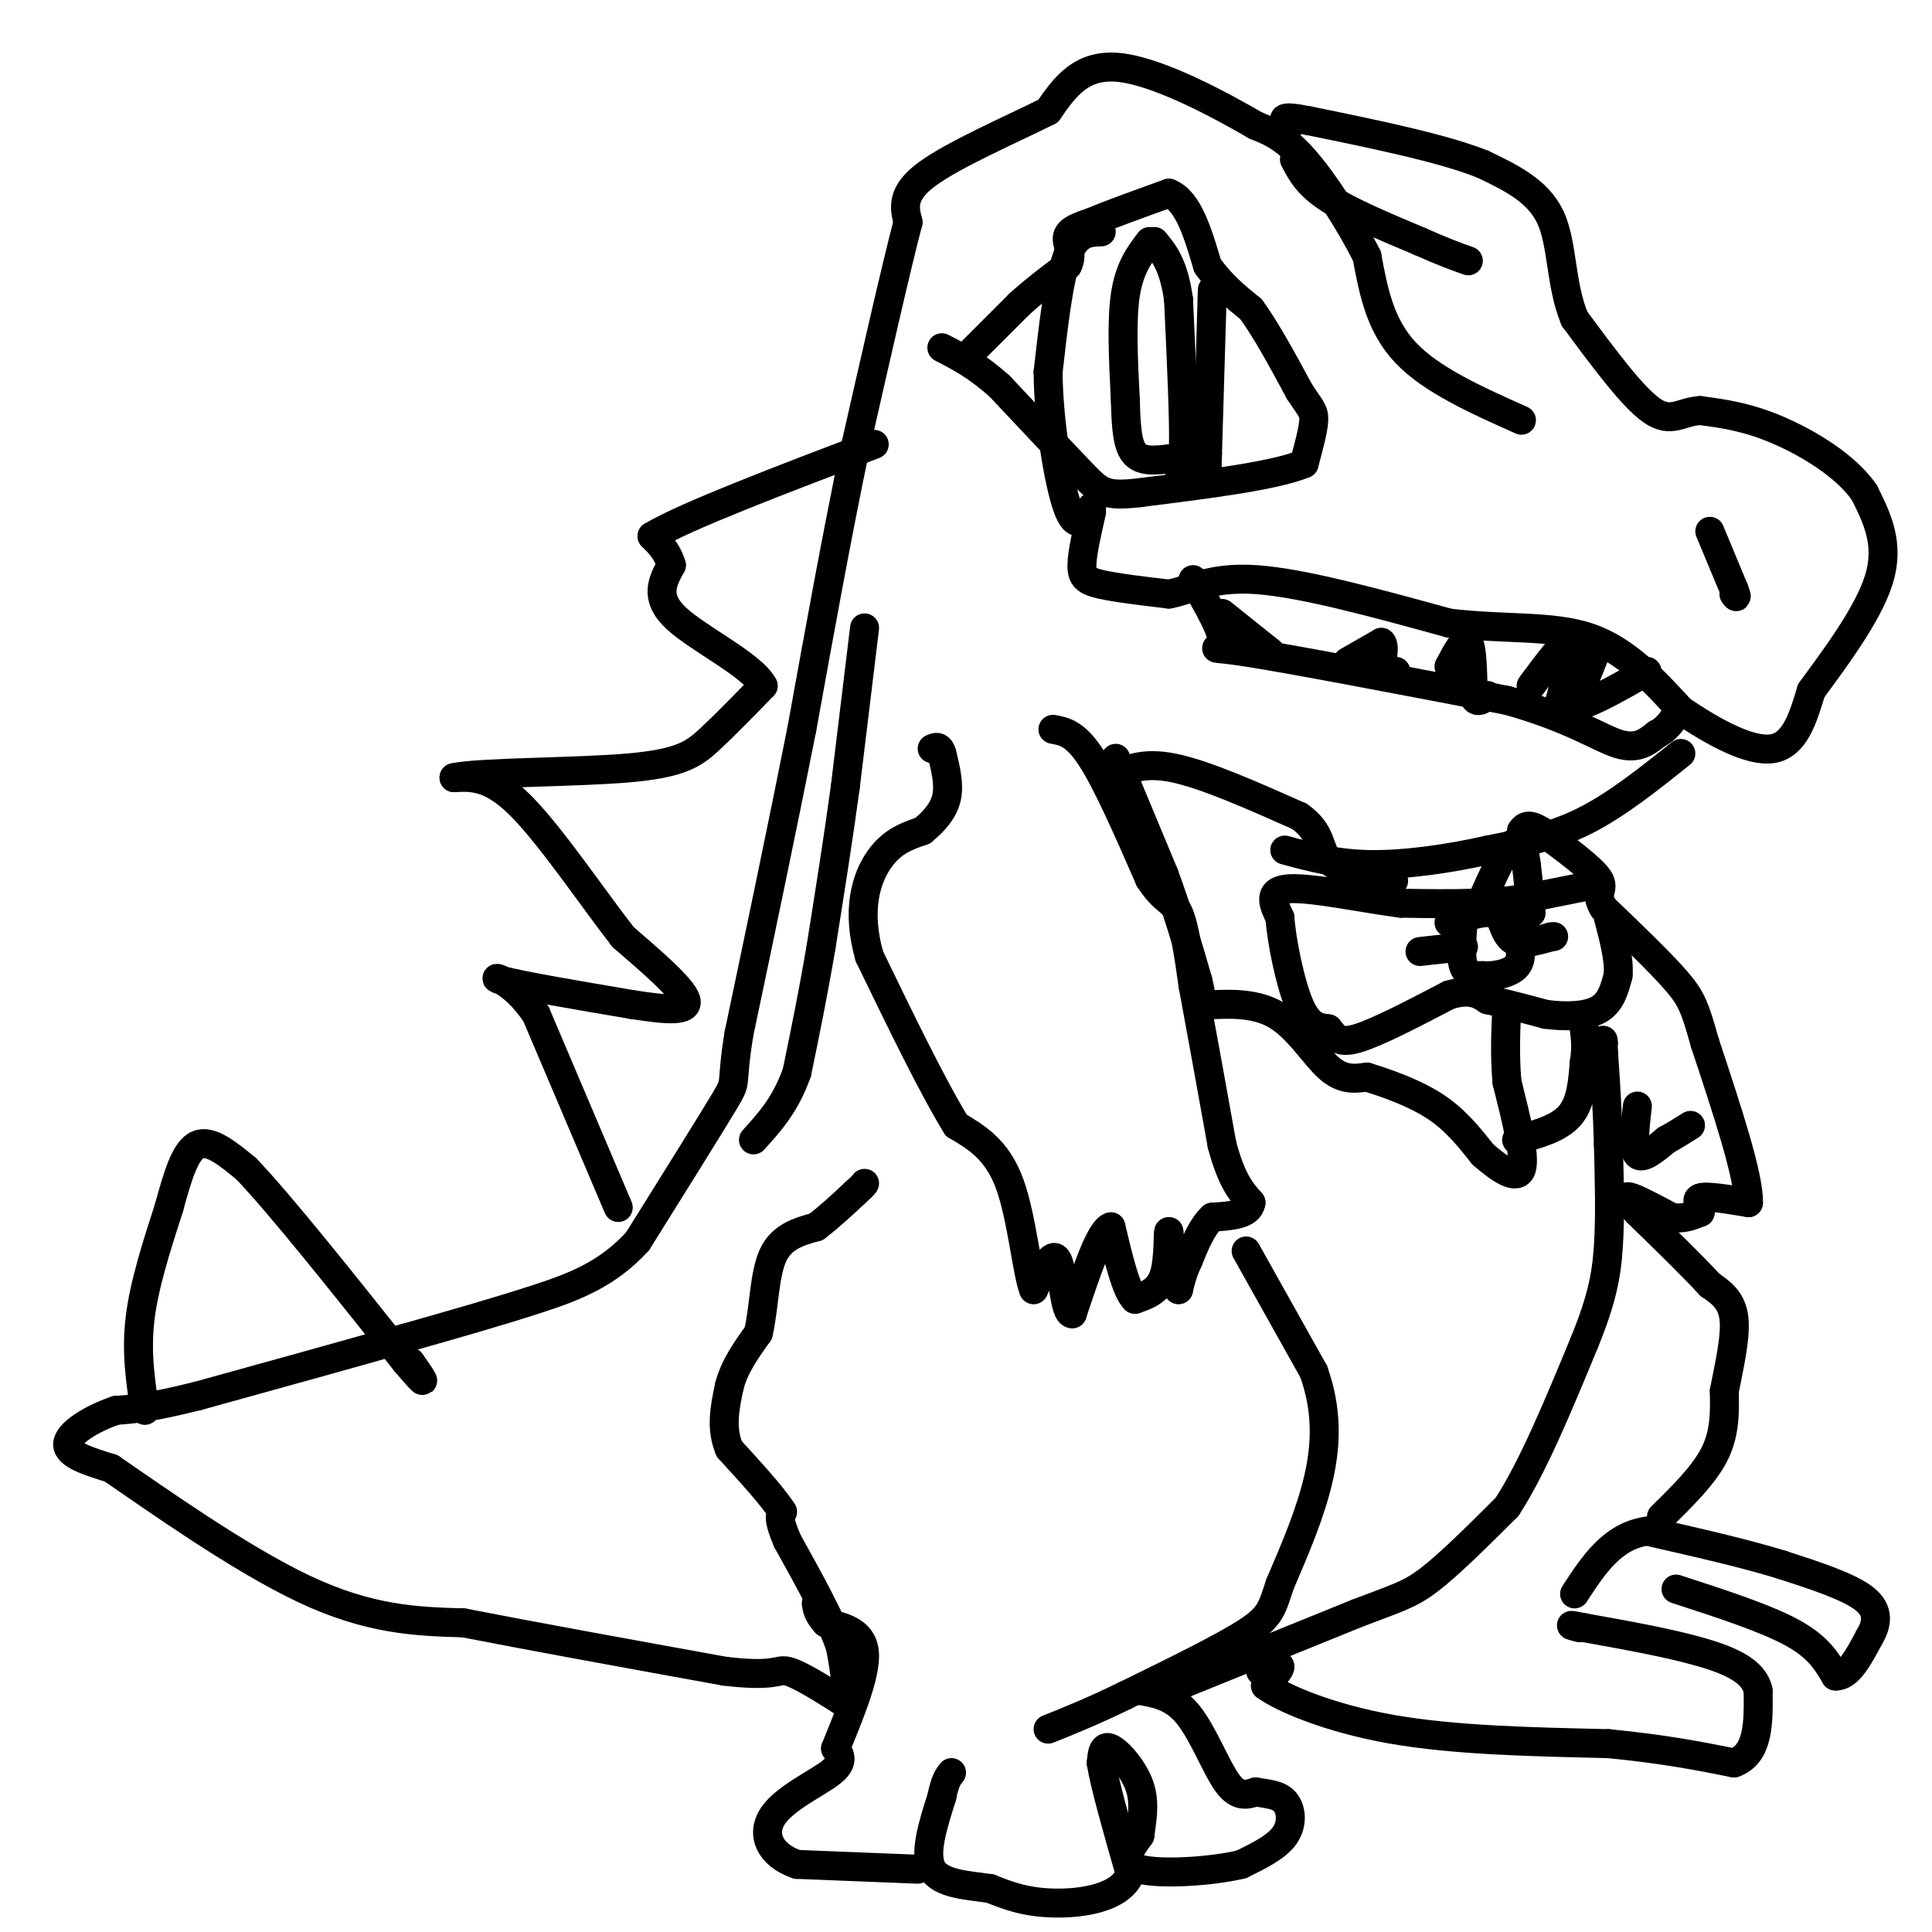<svg viewBox='0 0 400 400' version='1.1' xmlns='http://www.w3.org/2000/svg' xmlns:xlink='http://www.w3.org/1999/xlink'><g fill='none' stroke='#000000' stroke-width='6' stroke-linecap='round' stroke-linejoin='round'><path d='M315,87c-9.333,-4.167 -18.667,-8.333 -24,-14c-5.333,-5.667 -6.667,-12.833 -8,-20'/><path d='M283,53c-3.689,-7.244 -8.911,-15.356 -13,-20c-4.089,-4.644 -7.044,-5.822 -10,-7'/><path d='M260,26c-7.111,-4.156 -19.889,-11.044 -28,-12c-8.111,-0.956 -11.556,4.022 -15,9'/><path d='M217,23c-7.711,3.844 -19.489,8.956 -25,13c-5.511,4.044 -4.756,7.022 -4,10'/><path d='M188,46c-2.500,9.500 -6.750,28.250 -11,47'/><path d='M177,93c-3.667,17.500 -7.333,37.750 -11,58'/><path d='M166,151c-4.000,20.167 -8.500,41.583 -13,63'/><path d='M153,214c-1.889,11.622 -0.111,9.178 -3,14c-2.889,4.822 -10.444,16.911 -18,29'/><path d='M132,257c-6.267,6.822 -12.933,9.378 -21,12c-8.067,2.622 -17.533,5.311 -27,8'/><path d='M84,277c-11.667,3.333 -27.333,7.667 -43,12'/><path d='M41,289c-10.000,2.500 -13.500,2.750 -17,3'/><path d='M24,292c-5.267,1.800 -9.933,4.800 -10,7c-0.067,2.200 4.467,3.600 9,5'/><path d='M23,304c8.822,6.022 26.378,18.578 40,25c13.622,6.422 23.311,6.711 33,7'/><path d='M96,336c14.500,2.833 34.250,6.417 54,10'/><path d='M150,346c10.800,1.289 10.800,-0.489 13,0c2.200,0.489 6.600,3.244 11,6'/><path d='M174,352c1.833,-0.833 0.917,-5.917 0,-11'/><path d='M174,341c-1.833,-5.500 -6.417,-13.750 -11,-22'/><path d='M163,319c-2.000,-4.667 -1.500,-5.333 -1,-6'/><path d='M162,313c-2.000,-3.167 -6.500,-8.083 -11,-13'/><path d='M151,300c-1.833,-4.333 -0.917,-8.667 0,-13'/><path d='M151,287c1.000,-4.000 3.500,-7.500 6,-11'/><path d='M157,276c1.200,-5.000 1.200,-12.000 3,-16c1.800,-4.000 5.400,-5.000 9,-6'/><path d='M169,254c2.833,-2.167 5.417,-4.583 8,-7'/><path d='M177,247c1.667,-1.500 1.833,-1.750 2,-2'/><path d='M258,259c0.000,0.000 14.000,25.000 14,25'/><path d='M272,284c2.756,7.800 2.644,14.800 1,22c-1.644,7.200 -4.822,14.600 -8,22'/><path d='M265,328c-1.689,5.067 -1.911,6.733 -7,10c-5.089,3.267 -15.044,8.133 -25,13'/><path d='M233,351c-6.833,3.333 -11.417,5.167 -16,7'/><path d='M236,350c3.467,0.600 6.933,1.200 10,5c3.067,3.800 5.733,10.800 8,14c2.267,3.200 4.133,2.600 6,2'/><path d='M260,371c2.179,0.417 4.625,0.458 6,2c1.375,1.542 1.679,4.583 0,7c-1.679,2.417 -5.339,4.208 -9,6'/><path d='M257,386c-6.067,1.467 -16.733,2.133 -21,1c-4.267,-1.133 -2.133,-4.067 0,-7'/><path d='M236,380c0.333,-2.833 1.167,-6.417 0,-10c-1.167,-3.583 -4.333,-7.167 -6,-8c-1.667,-0.833 -1.833,1.083 -2,3'/><path d='M228,365c0.667,4.333 3.333,13.667 6,23'/><path d='M234,388c-2.044,5.044 -10.156,6.156 -16,6c-5.844,-0.156 -9.422,-1.578 -13,-3'/><path d='M205,391c-4.778,-0.689 -10.222,-0.911 -12,-4c-1.778,-3.089 0.111,-9.044 2,-15'/><path d='M195,372c0.667,-3.333 1.333,-4.167 2,-5'/><path d='M190,387c0.000,0.000 -25.000,-1.000 -25,-1'/><path d='M165,386c-5.702,-1.940 -7.458,-6.292 -5,-10c2.458,-3.708 9.131,-6.774 12,-9c2.869,-2.226 1.935,-3.613 1,-5'/><path d='M173,362c1.844,-4.689 5.956,-13.911 6,-19c0.044,-5.089 -3.978,-6.044 -8,-7'/><path d='M171,336c-1.667,-1.833 -1.833,-2.917 -2,-4'/><path d='M261,346c1.917,-0.750 3.833,-1.500 4,-1c0.167,0.500 -1.417,2.250 -3,4'/><path d='M262,349c3.311,2.489 13.089,6.711 26,9c12.911,2.289 28.956,2.644 45,3'/><path d='M333,361c11.833,1.167 18.917,2.583 26,4'/><path d='M359,365c5.167,-1.833 5.083,-8.417 5,-15'/><path d='M364,350c-0.822,-3.889 -5.378,-6.111 -12,-8c-6.622,-1.889 -15.311,-3.444 -24,-5'/><path d='M328,337c-4.167,-0.833 -2.583,-0.417 -1,0'/><path d='M347,329c9.250,3.000 18.500,6.000 24,9c5.500,3.000 7.250,6.000 9,9'/><path d='M380,347c2.667,0.167 4.833,-3.917 7,-8'/><path d='M387,339c1.622,-2.711 2.178,-5.489 -1,-8c-3.178,-2.511 -10.089,-4.756 -17,-7'/><path d='M369,324c-7.500,-2.333 -17.750,-4.667 -28,-7'/><path d='M341,317c-7.167,1.000 -11.083,7.000 -15,13'/><path d='M344,314c4.417,-4.333 8.833,-8.667 11,-13c2.167,-4.333 2.083,-8.667 2,-13'/><path d='M357,288c0.978,-5.044 2.422,-11.156 2,-15c-0.422,-3.844 -2.711,-5.422 -5,-7'/><path d='M354,266c-3.333,-3.667 -9.167,-9.333 -15,-15'/><path d='M339,251c-2.911,-3.178 -2.689,-3.622 -1,-3c1.689,0.622 4.844,2.311 8,4'/><path d='M346,252c2.333,0.500 4.167,-0.250 6,-1'/><path d='M352,251c0.489,-0.867 -1.289,-2.533 0,-3c1.289,-0.467 5.644,0.267 10,1'/><path d='M362,249c0.167,-5.333 -4.417,-19.167 -9,-33'/><path d='M353,216c-2.067,-7.356 -2.733,-9.244 -6,-13c-3.267,-3.756 -9.133,-9.378 -15,-15'/><path d='M332,188c-2.022,-3.222 0.422,-3.778 -1,-6c-1.422,-2.222 -6.711,-6.111 -12,-10'/><path d='M319,172c-2.667,-1.667 -3.333,-0.833 -4,0'/><path d='M339,229c-0.500,4.417 -1.000,8.833 0,10c1.000,1.167 3.500,-0.917 6,-3'/><path d='M345,236c1.833,-1.000 3.417,-2.000 5,-3'/><path d='M331,183c0.000,0.000 -15.000,3.000 -15,3'/><path d='M316,186c-4.333,0.667 -7.667,0.833 -11,1'/><path d='M305,187c-4.333,0.167 -9.667,0.083 -15,0'/><path d='M290,187c-7.356,-0.933 -18.244,-3.267 -23,-3c-4.756,0.267 -3.378,3.133 -2,6'/><path d='M265,190c0.311,4.711 2.089,13.489 4,18c1.911,4.511 3.956,4.756 6,5'/><path d='M275,213c1.422,1.622 1.978,3.178 6,2c4.022,-1.178 11.511,-5.089 19,-9'/><path d='M300,206c4.500,-1.333 6.250,-0.167 8,1'/><path d='M308,207c3.333,0.667 7.667,1.833 12,3'/><path d='M320,210c4.133,0.556 8.467,0.444 11,-1c2.533,-1.444 3.267,-4.222 4,-7'/><path d='M335,202c0.333,-3.167 -0.833,-7.583 -2,-12'/><path d='M294,197c0.000,0.000 9.000,-1.000 9,-1'/><path d='M303,190c-0.333,4.000 -0.667,8.000 0,10c0.667,2.000 2.333,2.000 4,2'/><path d='M307,202c2.178,0.178 5.622,-0.378 7,-2c1.378,-1.622 0.689,-4.311 0,-7'/><path d='M314,193c-0.833,-1.833 -2.917,-2.917 -5,-4'/><path d='M309,189c-2.333,-0.333 -5.667,0.833 -9,2'/><path d='M311,191c0.667,1.750 1.333,3.500 3,4c1.667,0.500 4.333,-0.250 7,-1'/><path d='M321,194c1.167,-0.167 0.583,-0.083 0,0'/><path d='M218,151c2.333,0.417 4.667,0.833 8,6c3.333,5.167 7.667,15.083 12,25'/><path d='M238,182c3.067,4.778 4.733,4.222 6,7c1.267,2.778 2.133,8.889 3,15'/><path d='M247,204c1.500,8.000 3.750,20.500 6,33'/><path d='M253,237c2.000,7.500 4.000,9.750 6,12'/><path d='M259,249c-0.333,2.500 -4.167,2.750 -8,3'/><path d='M251,252c-2.167,2.000 -3.583,5.500 -5,9'/><path d='M246,261c-1.167,2.500 -1.583,4.250 -2,6'/><path d='M244,267c-0.667,-1.000 -1.333,-6.500 -2,-12'/><path d='M242,255c-0.267,-0.089 0.067,5.689 -1,9c-1.067,3.311 -3.533,4.156 -6,5'/><path d='M235,269c-1.833,-1.667 -3.417,-8.333 -5,-15'/><path d='M230,254c-2.167,0.500 -5.083,9.250 -8,18'/><path d='M222,272c-1.689,0.089 -1.911,-8.689 -3,-11c-1.089,-2.311 -3.044,1.844 -5,6'/><path d='M214,267c-1.400,-3.422 -2.400,-14.978 -5,-22c-2.600,-7.022 -6.800,-9.511 -11,-12'/><path d='M198,233c-4.833,-7.833 -11.417,-21.417 -18,-35'/><path d='M180,198c-2.756,-9.622 -0.644,-16.178 2,-20c2.644,-3.822 5.822,-4.911 9,-6'/><path d='M191,172c2.556,-2.089 4.444,-4.311 5,-7c0.556,-2.689 -0.222,-5.844 -1,-9'/><path d='M195,156c-0.500,-1.667 -1.250,-1.333 -2,-1'/><path d='M179,130c0.000,0.000 -4.000,33.000 -4,33'/><path d='M175,163c-1.500,11.000 -3.250,22.000 -5,33'/><path d='M170,196c-1.667,9.833 -3.333,17.917 -5,26'/><path d='M165,222c-2.333,6.667 -5.667,10.333 -9,14'/><path d='M200,74c0.000,0.000 11.000,-11.000 11,-11'/><path d='M211,63c3.500,-3.167 6.750,-5.583 10,-8'/><path d='M221,55c1.333,-2.444 -0.333,-4.556 0,-6c0.333,-1.444 2.667,-2.222 5,-3'/><path d='M226,46c3.500,-1.500 9.750,-3.750 16,-6'/><path d='M242,40c4.000,1.500 6.000,8.250 8,15'/><path d='M250,55c2.833,4.000 5.917,6.500 9,9'/><path d='M259,64c3.167,4.333 6.583,10.667 10,17'/><path d='M269,81c2.311,3.578 3.089,4.022 3,6c-0.089,1.978 -1.044,5.489 -2,9'/><path d='M270,96c-6.000,2.500 -20.000,4.250 -34,6'/><path d='M236,102c-7.200,0.844 -8.200,-0.044 -12,-4c-3.800,-3.956 -10.400,-10.978 -17,-18'/><path d='M207,80c-4.833,-4.333 -8.417,-6.167 -12,-8'/><path d='M238,50c-2.083,2.750 -4.167,5.500 -5,11c-0.833,5.500 -0.417,13.750 0,22'/><path d='M233,83c0.133,5.822 0.467,9.378 2,11c1.533,1.622 4.267,1.311 7,1'/><path d='M242,95c1.800,1.089 2.800,3.311 3,-2c0.200,-5.311 -0.400,-18.156 -1,-31'/><path d='M244,62c-1.000,-7.167 -3.000,-9.583 -5,-12'/><path d='M228,48c-2.583,0.083 -5.167,0.167 -7,5c-1.833,4.833 -2.917,14.417 -4,24'/><path d='M217,77c0.044,9.956 2.156,22.844 4,28c1.844,5.156 3.422,2.578 5,0'/><path d='M251,60c0.000,0.000 -1.000,34.000 -1,34'/><path d='M250,94c-0.167,5.667 -0.083,2.833 0,0'/><path d='M226,106c-0.978,4.244 -1.956,8.489 -2,11c-0.044,2.511 0.844,3.289 4,4c3.156,0.711 8.578,1.356 14,2'/><path d='M242,123c4.400,-0.756 8.400,-3.644 18,-3c9.600,0.644 24.800,4.822 40,9'/><path d='M300,129c11.822,1.400 21.378,0.400 29,3c7.622,2.600 13.311,8.800 19,15'/><path d='M348,147c6.822,4.644 14.378,8.756 19,8c4.622,-0.756 6.311,-6.378 8,-12'/><path d='M375,143c4.489,-6.178 11.711,-15.622 14,-23c2.289,-7.378 -0.356,-12.689 -3,-18'/><path d='M386,102c-3.756,-5.511 -11.644,-10.289 -18,-13c-6.356,-2.711 -11.178,-3.356 -16,-4'/><path d='M352,85c-4.000,0.222 -6.000,2.778 -10,0c-4.000,-2.778 -10.000,-10.889 -16,-19'/><path d='M326,66c-2.978,-7.133 -2.422,-15.467 -5,-21c-2.578,-5.533 -8.289,-8.267 -14,-11'/><path d='M307,34c-8.333,-3.333 -22.167,-6.167 -36,-9'/><path d='M271,25c-6.667,-1.333 -5.333,-0.167 -4,1'/><path d='M268,33c1.333,2.583 2.667,5.167 7,8c4.333,2.833 11.667,5.917 19,9'/><path d='M294,50c4.833,2.167 7.417,3.083 10,4'/><path d='M231,157c0.000,0.000 10.000,24.000 10,24'/><path d='M241,181c2.833,7.667 4.917,14.833 7,22'/><path d='M248,203c1.124,4.584 0.435,5.043 3,5c2.565,-0.043 8.383,-0.589 13,2c4.617,2.589 8.033,8.311 11,11c2.967,2.689 5.483,2.344 8,2'/><path d='M283,223c3.911,1.200 9.689,3.200 14,6c4.311,2.800 7.156,6.400 10,10'/><path d='M307,239c3.467,3.022 7.133,5.578 8,3c0.867,-2.578 -1.067,-10.289 -3,-18'/><path d='M312,224c-0.500,-5.667 -0.250,-10.833 0,-16'/><path d='M314,236c4.333,-1.167 8.667,-2.333 11,-5c2.333,-2.667 2.667,-6.833 3,-11'/><path d='M328,220c0.500,-3.000 0.250,-5.000 0,-7'/><path d='M230,161c3.250,-1.667 6.500,-3.333 13,-2c6.500,1.333 16.250,5.667 26,10'/><path d='M269,169c4.844,3.378 3.956,6.822 6,9c2.044,2.178 7.022,3.089 12,4'/><path d='M287,182c2.167,0.667 1.583,0.333 1,0'/><path d='M307,186c1.800,-4.022 3.600,-8.044 5,-10c1.400,-1.956 2.400,-1.844 3,-1c0.600,0.844 0.800,2.422 1,4'/><path d='M316,179c0.333,2.333 0.667,6.167 1,10'/><path d='M30,292c-0.917,-6.000 -1.833,-12.000 -1,-19c0.833,-7.000 3.417,-15.000 6,-23'/><path d='M35,250c1.822,-6.689 3.378,-11.911 6,-13c2.622,-1.089 6.311,1.956 10,5'/><path d='M51,242c7.167,7.500 20.083,23.750 33,40'/><path d='M84,282c5.667,6.667 3.333,3.333 1,0'/><path d='M128,250c0.000,0.000 -17.000,-40.000 -17,-40'/><path d='M111,210c-5.400,-8.000 -10.400,-8.000 -7,-7c3.400,1.000 15.200,3.000 27,5'/><path d='M131,208c7.222,1.133 11.778,1.467 11,-1c-0.778,-2.467 -6.889,-7.733 -13,-13'/><path d='M129,194c-6.067,-7.756 -14.733,-20.644 -21,-27c-6.267,-6.356 -10.133,-6.178 -14,-6'/><path d='M94,161c5.095,-1.155 24.833,-1.042 36,-2c11.167,-0.958 13.762,-2.988 17,-6c3.238,-3.012 7.119,-7.006 11,-11'/><path d='M158,142c-2.244,-4.333 -13.356,-9.667 -18,-14c-4.644,-4.333 -2.822,-7.667 -1,-11'/><path d='M139,117c-0.833,-2.833 -2.417,-4.417 -4,-6'/><path d='M135,111c7.000,-4.167 26.500,-11.583 46,-19'/><path d='M244,349c0.000,0.000 37.000,-15.000 37,-15'/><path d='M281,334c8.378,-3.222 10.822,-3.778 15,-7c4.178,-3.222 10.089,-9.111 16,-15'/><path d='M312,312c5.333,-8.167 10.667,-21.083 16,-34'/><path d='M328,278c3.600,-8.800 4.600,-13.800 5,-20c0.400,-6.200 0.200,-13.600 0,-21'/><path d='M333,237c-0.167,-6.667 -0.583,-12.833 -1,-19'/><path d='M332,218c-0.167,-3.500 -0.083,-2.750 0,-2'/><path d='M247,120c3.178,5.489 6.356,10.978 6,13c-0.356,2.022 -4.244,0.578 5,2c9.244,1.422 31.622,5.711 54,10'/><path d='M312,145c13.156,3.644 19.044,7.756 23,9c3.956,1.244 5.978,-0.378 8,-2'/><path d='M343,152c2.000,-1.000 3.000,-2.500 4,-4'/><path d='M348,156c-6.667,5.333 -13.333,10.667 -20,14c-6.667,3.333 -13.333,4.667 -20,6'/><path d='M308,176c-7.644,1.733 -16.756,3.067 -24,3c-7.244,-0.067 -12.622,-1.533 -18,-3'/><path d='M279,137c0.000,0.000 7.000,-4.000 7,-4'/><path d='M286,133c0.956,0.711 -0.156,4.489 0,6c0.156,1.511 1.578,0.756 3,0'/><path d='M300,138c1.583,-3.000 3.167,-6.000 4,-5c0.833,1.000 0.917,6.000 1,11'/><path d='M305,144c0.667,1.833 1.833,0.917 3,0'/><path d='M317,142c3.500,-4.750 7.000,-9.500 8,-9c1.000,0.500 -0.500,6.250 -2,12'/><path d='M323,145c-0.167,2.333 0.417,2.167 1,2'/><path d='M330,136c0.000,0.000 -4.000,10.000 -4,10'/><path d='M326,146c1.833,0.500 8.417,-3.250 15,-7'/><path d='M253,127c0.000,0.000 10.000,8.000 10,8'/><path d='M354,110c0.000,0.000 5.000,12.000 5,12'/><path d='M359,122c0.833,2.167 0.417,1.583 0,1'/></g>
</svg>